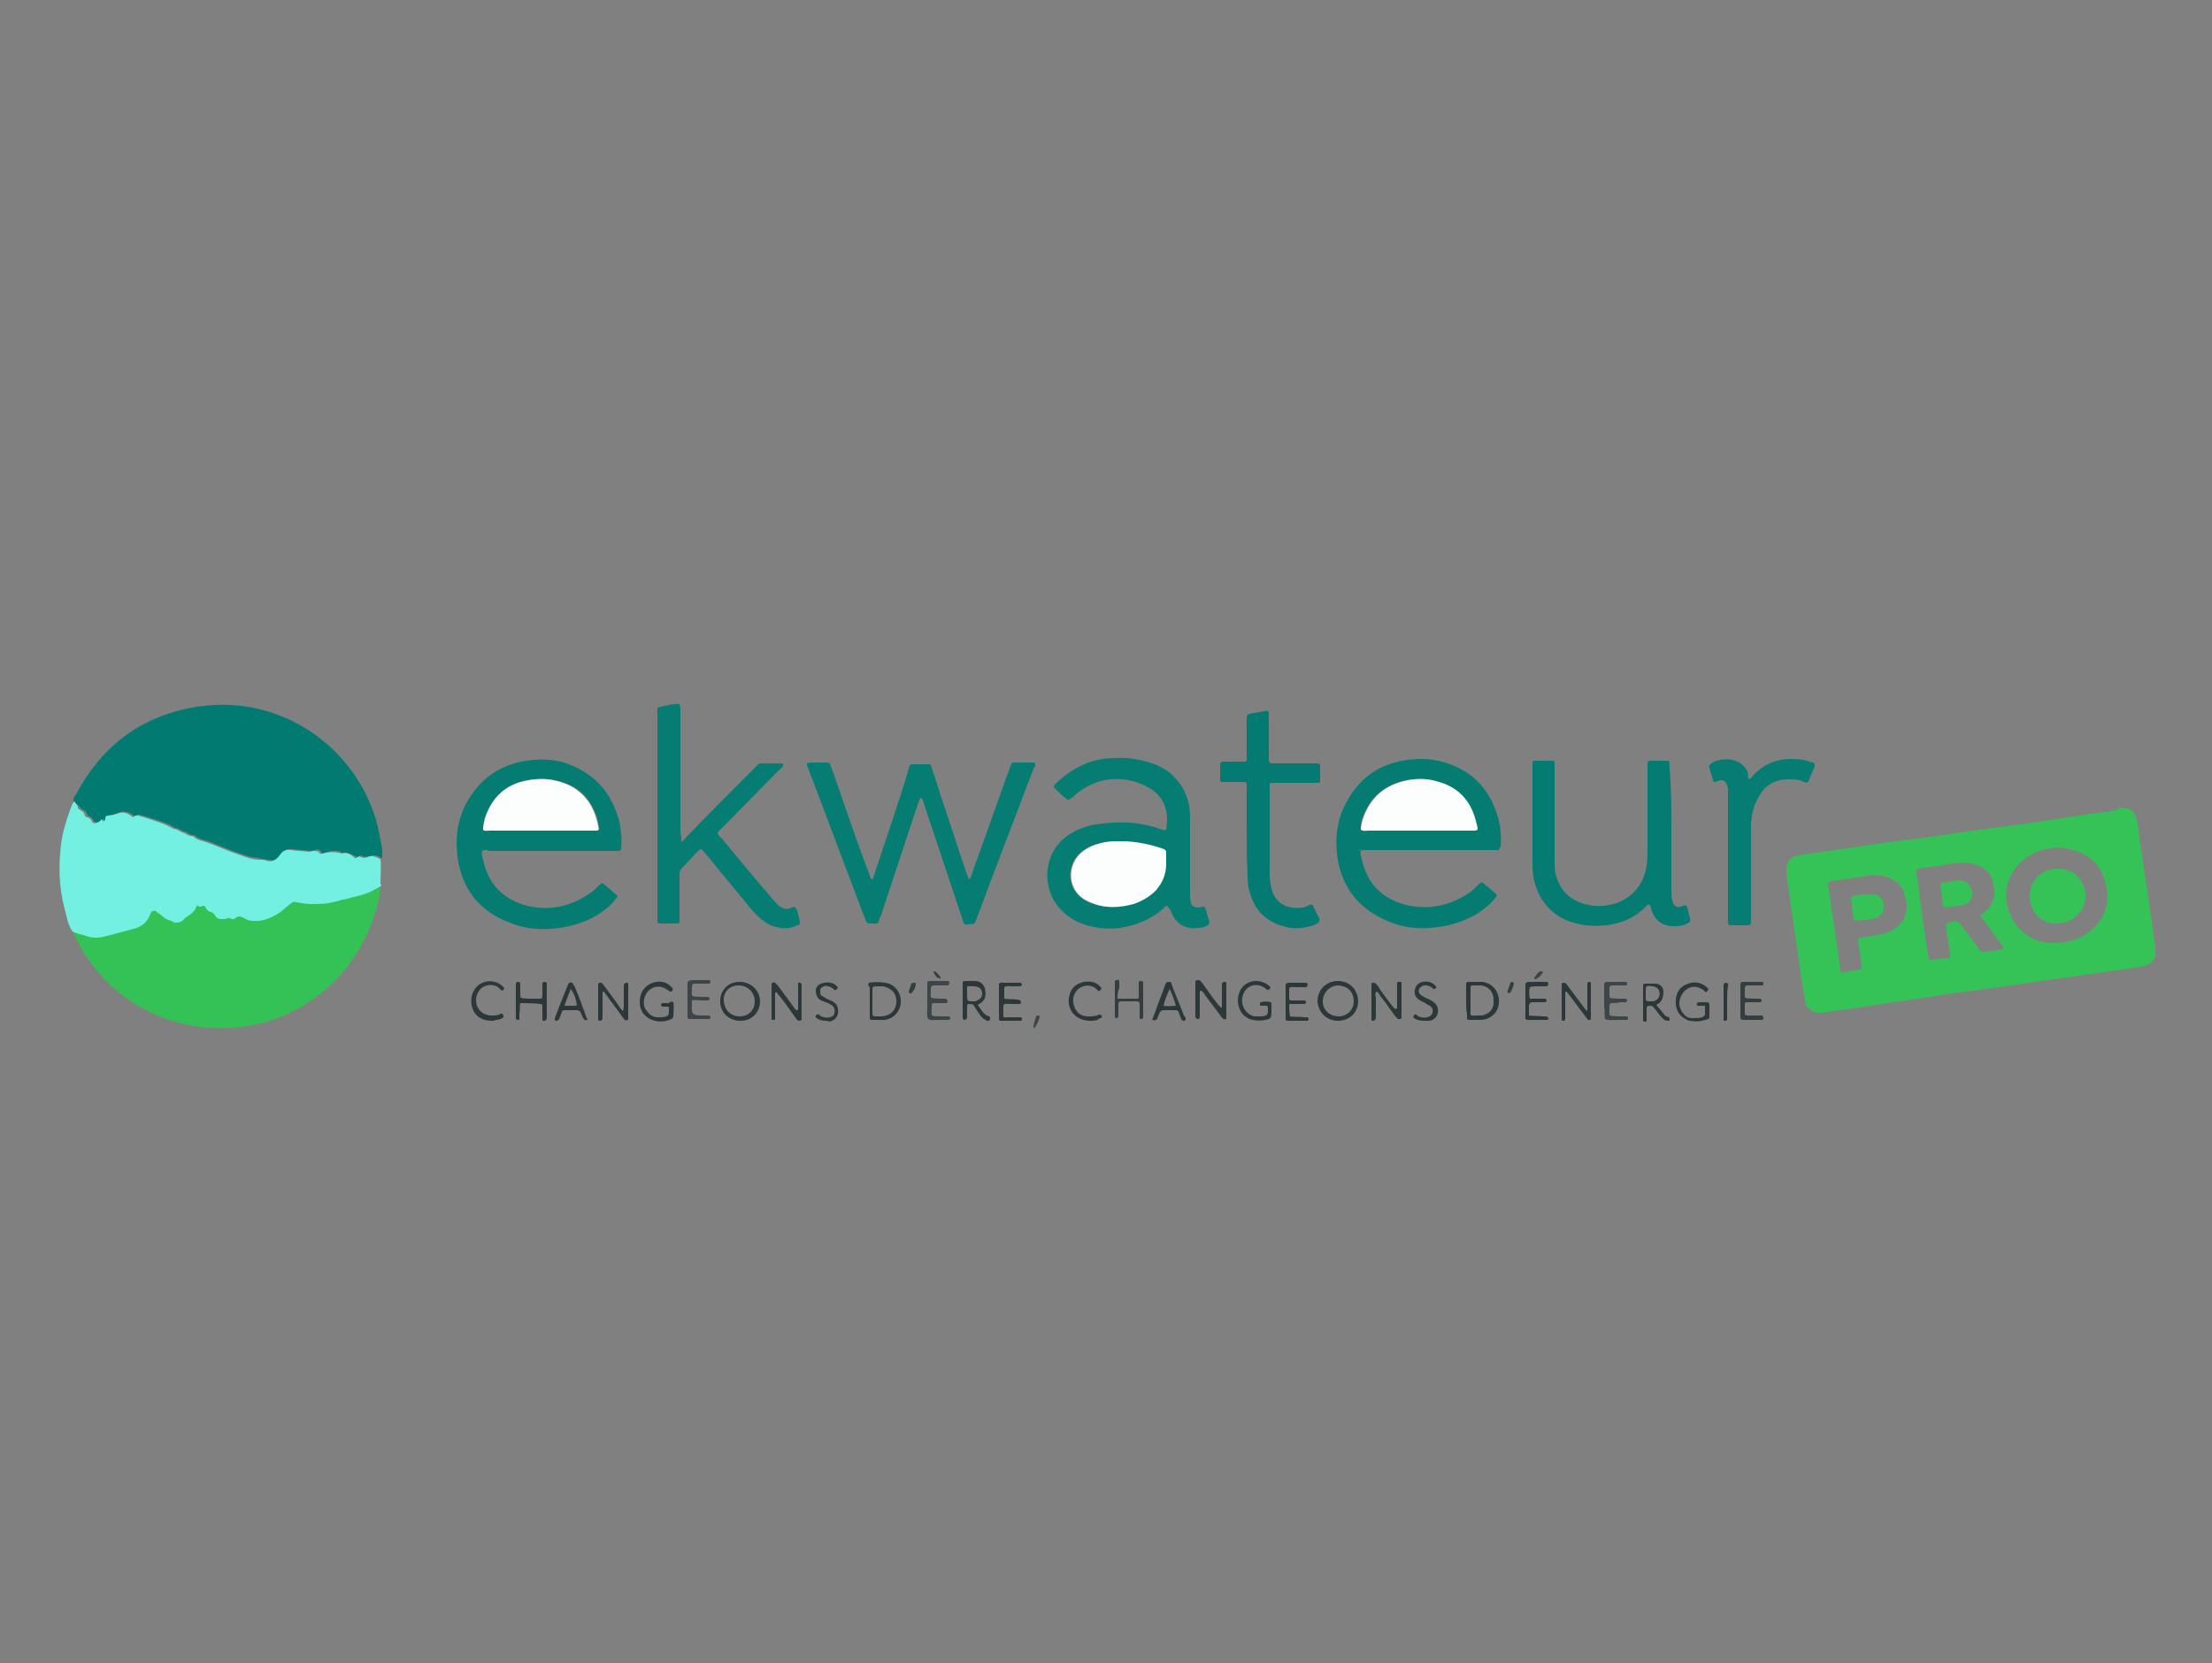 <?xml version="1.0" encoding="utf-8"?>
<svg xmlns="http://www.w3.org/2000/svg" xmlns:xlink="http://www.w3.org/1999/xlink" version="1.1" id="Calque_1" x="0px" y="0px" viewBox="0 0 250 188" style="enable-background:new 0 0 250 188;" xml:space="preserve">
<rect x="0" y="0" width="250" height="188" fill="#808080" stroke="none"/>
<style type="text/css">
	.st0{fill:#35C357;}
	.st1{fill:#017B71;}
	.st2{fill:#34C256;}
	.st3{fill:#74F0E2;}
	.st4{fill:#057D73;}
	.st5{fill:#047C72;}
	.st6{fill:#067D73;}
	.st7{fill:#037B72;}
	.st8{fill:#2C3739;}
	.st9{fill:#343E40;}
	.st10{fill:#3C4547;}
	.st11{fill:#FCFEFE;}
	.st12{fill:#FCFDFD;}
</style>
<g>
	<path class="st0" d="M239.7,91.3c1,0,1.6,0.4,1.8,1.4c0.2,0.9,0.3,1.8,0.4,2.7c0.3,2,0.6,4.1,0.9,6.1c0.3,1.9,0.5,3.7,0.8,5.6   c0,0.2,0,0.3,0,0.5c0.1,0.8-0.6,1.5-1.3,1.6c-0.6,0.1-1.1,0.2-1.7,0.3c-3.1,0.4-6.1,0.9-9.2,1.3c-2.3,0.3-4.6,0.7-7,1   c-2.3,0.3-4.6,0.6-7,1c-2,0.3-4,0.6-6,0.9c-1.8,0.3-3.6,0.5-5.5,0.8c-0.9,0.1-1.8-0.5-1.9-1.3c-0.1-0.9-0.3-1.8-0.4-2.6   c-0.3-2.1-0.6-4.1-0.9-6.2c-0.3-1.8-0.5-3.7-0.8-5.5c0-0.2,0-0.4,0-0.5c0-0.9,0.4-1.5,1.3-1.7c0.4-0.1,0.9-0.1,1.4-0.2   c2.1-0.3,4.1-0.6,6.2-0.9c2-0.3,4-0.6,6-0.8c2.3-0.3,4.6-0.7,7-1c2-0.3,3.9-0.5,5.9-0.8s4-0.6,6-0.9c1.2-0.2,2.3-0.3,3.5-0.5   C239.4,91.3,239.6,91.3,239.7,91.3z M232,106.6c1.6,0,2.8-0.3,3.9-1.1c1.7-1.2,2.5-2.9,2.2-5s-1.4-3.6-3.5-4.3   c-1.9-0.7-3.8-0.4-5.5,0.7c-2.5,1.7-3,4.8-1.6,7.1C228.6,105.8,230.3,106.6,232,106.6z M223.8,103.5c0.2-0.2,0.4-0.3,0.5-0.4   c1-0.8,1.3-1.9,1-3.1c-0.2-1.2-0.9-1.9-2.1-2.3c-0.8-0.2-1.6-0.2-2.4-0.1c-0.6,0.1-1.3,0.2-1.9,0.3c-0.7,0.1-1.4,0.2-2,0.3   c-0.2,0-0.3,0.1-0.3,0.4s0.1,0.6,0.1,0.8c0.1,0.5,0.2,1,0.2,1.5c0.3,2.3,0.6,4.6,1,7c0,0.1,0.1,0.2,0.1,0.4c0,0.2,0.2,0.3,0.3,0.2   c0.6-0.1,1.2-0.1,1.8-0.2c0.3,0,0.3-0.1,0.3-0.4c-0.1-0.9-0.3-1.7-0.4-2.6c-0.1-1.1-0.2-0.9,0.8-1.1c0.3-0.1,0.6,0,0.8,0.3   c0.1,0.1,0.1,0.2,0.2,0.3c0.6,0.8,1.2,1.6,1.8,2.4c0.2,0.4,0.5,0.5,0.9,0.4c0.2-0.1,0.5-0.1,0.7-0.1c0.4-0.1,0.7-0.1,1.1-0.2   c0.1,0,0.2-0.1,0.1-0.2c0-0.1-0.1-0.2-0.2-0.3c-0.4-0.6-0.9-1.2-1.3-1.8C224.5,104.5,224.2,104,223.8,103.5z M215.5,102.4   c0-0.4-0.1-0.8-0.2-1.2c-0.3-1.1-1.1-1.8-2.2-2.1c-0.7-0.2-1.4-0.2-2-0.1s-1.3,0.2-1.9,0.3c-0.7,0.1-1.5,0.2-2.2,0.3   c-0.4,0.1-0.4,0.1-0.4,0.5c0.1,0.4,0.1,0.8,0.2,1.2c0.3,2,0.6,4.1,0.9,6.1c0.1,0.8,0.2,1.5,0.3,2.3c0,0.2,0.1,0.3,0.3,0.2   c0.6-0.1,1.3-0.2,1.9-0.3c0.2,0,0.3-0.1,0.2-0.3c0-0.3-0.1-0.6-0.1-0.8c-0.1-0.7-0.2-1.4-0.3-2.1c0-0.2,0-0.3,0.3-0.4   c0.4-0.1,0.9-0.1,1.3-0.2c0.8-0.1,1.7-0.3,2.4-0.7C215,104.5,215.5,103.6,215.5,102.4z"></path>
	<path class="st1" d="M8.3,90.5c0-0.3,0.1-0.5,0.3-0.7c2.8-5.3,7.1-8.7,13.1-9.8c9.4-1.8,18.2,4,20.8,12.7c0.3,1.1,0.5,2.2,0.7,3.3   c0,0.3,0,0.7,0,1h-0.1c-0.4-0.3-0.9-0.4-1.4-0.2c-0.2,0.1-0.5,0.1-0.7,0c-0.1-0.1-0.3-0.1-0.4,0c-0.1,0.2-0.2,0.1-0.4,0   c-0.4-0.2-0.9-0.5-1.4-0.4c-0.1,0-0.2,0-0.3-0.1c-0.5-0.2-1.3-0.1-1.8,0.1c-0.2,0.1-0.3,0.1-0.4-0.1c-0.2-0.3-0.4-0.3-0.7-0.2   c-0.2,0-0.4,0.1-0.5,0.1c-0.6-0.1-1.3-0.1-2-0.2c-0.6-0.1-1,0.1-1.3,0.6s-0.8,0.8-1.5,0.6c-0.2-0.1-0.4,0-0.6-0.1   c-0.6-0.1-1.1-0.2-1.7-0.3c-0.6-0.2-1.1-0.4-1.7-0.6c-0.5-0.2-1-0.4-1.5-0.6s-1.1-0.5-1.6-0.6c-0.4-0.1-0.8-0.2-1.1-0.5   c-0.1-0.1-0.2-0.1-0.3-0.1c-0.4,0-0.7-0.4-1-0.4c-0.4-0.1-0.6-0.4-1-0.4c-0.6-0.4-1.4-0.7-2.1-0.9c-0.3-0.1-0.6-0.2-0.9-0.3   c-0.3-0.1-0.7-0.2-1-0.3c-0.1,0-0.2,0-0.2,0c-0.1,0-0.2,0-0.2,0.1c-0.1,0.1-0.2,0.1-0.3,0c-0.5-0.4-1.1-0.6-1.7-0.3   c-0.3,0.1-0.6,0.2-0.9,0.2c-0.2,0-0.3,0.1-0.4,0.3c0,0.1,0,0.3-0.1,0.3c-0.1,0.1-0.2,0-0.3-0.1c0-0.1-0.1-0.1-0.1,0   c-0.1,0.2-0.3,0.2-0.4,0.3C11,93,10.7,93,10.6,92.8s-0.3-0.5-0.5-0.5c-0.4-0.1-0.2-0.5-0.5-0.6c-0.1-0.1-0.2-0.2-0.3-0.2   C9.2,91.4,9,91.3,9,91.2C8.7,90.9,8.5,90.8,8.3,90.5z"></path>
	<path class="st2" d="M43,100.2c0,0.8-0.2,1.5-0.4,2.3c-1.9,7.3-7.8,12.2-14.1,13.4c-8.4,1.6-16.5-2.6-20-10   c-0.1-0.3-0.3-0.5-0.3-0.8c0.4,0.2,0.8,0.3,1.2,0.4c0.8,0.3,1.5,0.4,2.3,0.2c1.1-0.3,2.3-0.6,3.4-0.9c0.9-0.3,1.6-0.8,1.9-1.7   c0.1-0.2,0.4-0.4,0.6-0.3l0.1,0.1c0.3,0.2,0.6,0.4,0.8,0.6c0.3,0.4,0.9,0.3,1.2,0.6c0.4,0,0.7,0,1-0.3c0.1-0.1,0.1-0.2,0.3-0.3   c0.5-0.3,1-0.6,1.2-1.2c0-0.1,0.1-0.1,0.2-0.1c0.2,0.2,0.4,0,0.5,0s0.2,0,0.3,0.1c0.2,0.2,0.3,0.5,0.6,0.6c0.2,0.1,0.4,0.2,0.5,0.4   c0.2,0.3,0.5,0.4,0.8,0.4c0.2,0,0.4,0,0.6-0.1s0.4,0.2,0.6,0.1c0.1,0,0.2,0,0.3-0.1c0.3-0.4,0.7-0.3,1,0c0.3,0.2,0.7,0.2,1,0.3   c1.2,0.1,2.1-0.4,3.1-1c0.4-0.2,0.8-0.6,1.1-0.9c0.2-0.2,0.4-0.2,0.7-0.2c0.5,0.1,1.1,0.2,1.7,0.2c0.8,0,1.6,0,2.4-0.2   c0.3-0.1,0.7-0.1,1-0.3c0.6,0,1.2-0.3,1.8-0.4C41.4,101.1,42.2,100.7,43,100.2z"></path>
	<path class="st3" d="M43,100.2c-0.8,0.5-1.7,0.9-2.6,1.1c-0.6,0.1-1.2,0.4-1.8,0.4c-0.3,0.2-0.7,0.2-1,0.3   c-0.8,0.2-1.6,0.2-2.4,0.2c-0.6,0-1.1-0.1-1.7-0.2c-0.3-0.1-0.5,0-0.7,0.2c-0.4,0.3-0.7,0.6-1.1,0.9c-0.9,0.6-1.9,1.1-3.1,1   c-0.4,0-0.7-0.1-1-0.3c-0.4-0.2-0.7-0.3-1,0c-0.1,0.1-0.2,0.1-0.3,0.1c-0.2,0-0.4-0.2-0.6-0.1s-0.4,0.1-0.6,0.1   c-0.4,0-0.6-0.1-0.8-0.4c-0.1-0.2-0.3-0.4-0.5-0.4c-0.3-0.1-0.5-0.3-0.6-0.6c-0.1-0.1-0.2-0.1-0.3-0.1c-0.2,0.1-0.3,0.2-0.5,0   c-0.1-0.1-0.2,0-0.2,0.1c-0.2,0.6-0.7,0.9-1.2,1.2c-0.1,0.1-0.2,0.2-0.3,0.3c-0.3,0.3-0.6,0.3-1,0.3c-0.4-0.3-0.9-0.3-1.2-0.6   c-0.2-0.2-0.5-0.4-0.8-0.6l-0.1-0.1c-0.2-0.1-0.5,0-0.6,0.3c-0.3,0.9-1,1.5-1.9,1.7c-1.1,0.3-2.2,0.6-3.4,0.9   c-0.8,0.2-1.5,0.1-2.3-0.2c-0.4-0.1-0.8-0.2-1.2-0.4c-0.5-0.7-0.6-1.4-0.8-2.2c-0.6-2.1-0.8-4.3-0.6-6.6c0.1-1.9,0.6-3.6,1.3-5.4   c0.1-0.2,0.1-0.3,0.3-0.5c0.1,0.2,0.4,0.4,0.4,0.7c0,0.2,0.2,0.2,0.3,0.3c0.1,0.1,0.2,0.1,0.3,0.2c0.2,0.2,0.1,0.6,0.5,0.6   c0.3,0.1,0.4,0.3,0.5,0.5s0.4,0.2,0.6,0.1c0.1-0.1,0.3-0.1,0.4-0.3c0-0.1,0.1-0.1,0.1,0c0.1,0.1,0.2,0.2,0.3,0.1s0.1-0.2,0.1-0.3   c0-0.2,0.1-0.3,0.4-0.3c0.3,0,0.6-0.1,0.9-0.2c0.6-0.3,1.2-0.1,1.7,0.3c0.1,0.1,0.2,0.1,0.3,0c0-0.1,0.1-0.1,0.2-0.1   c0.1,0,0.2,0,0.2,0c0.3,0.1,0.7,0.2,1,0.3c0.3,0.1,0.6,0.2,0.9,0.3c0.7,0.2,1.4,0.5,2.1,0.9c0.4,0,0.7,0.3,1,0.4   c0.4,0.1,0.6,0.4,1,0.4c0.1,0,0.3,0.1,0.3,0.1c0.3,0.3,0.7,0.4,1.1,0.5c0.6,0.2,1.1,0.4,1.6,0.6s1,0.4,1.5,0.6   c0.6,0.2,1.1,0.4,1.7,0.6s1.1,0.3,1.7,0.3c0.2,0,0.4,0,0.6,0.1c0.7,0.2,1.1-0.1,1.5-0.6c0.3-0.5,0.7-0.7,1.3-0.6   c0.6,0.1,1.3,0.1,2,0.2c0.2,0,0.3-0.1,0.5-0.1c0.3,0,0.5,0,0.7,0.2c0.1,0.2,0.2,0.1,0.4,0.1c0.5-0.2,1.3-0.2,1.8-0.1   c0.1,0,0.2,0.1,0.3,0.1c0.6-0.2,1,0.1,1.4,0.4c0.1,0.1,0.2,0.2,0.4,0c0.1-0.1,0.3-0.1,0.4,0c0.2,0.1,0.5,0.1,0.7,0   c0.5-0.2,0.9-0.1,1.4,0.2H43c0.1,1,0,1.9,0,2.9C43.2,100,43.1,100.1,43,100.2z"></path>
	<path class="st4" d="M109.5,99.4c0.3-0.2,0.3-0.5,0.4-0.8c1.3-3.6,2.6-7.2,3.9-10.9c0.2-0.4,0.3-0.9,0.5-1.3c0-0.1,0.1-0.2,0.3-0.2   c0.7,0,1.5,0,2.2,0c0.1,0,0.2,0.1,0.2,0.3c0,0.1-0.1,0.3-0.2,0.4c-2.1,5.6-4.3,11.2-6.4,16.9c-0.3,0.8-0.2,0.6-1,0.7   c-0.1,0-0.2,0-0.3,0c-0.1,0-0.2-0.1-0.2-0.2c-0.1-0.2-0.1-0.4-0.2-0.6c-1.4-4.2-2.8-8.4-4.2-12.6c-0.1-0.3-0.1-0.6-0.4-0.9   c-0.2,0.1-0.2,0.3-0.3,0.5c-1.4,4.2-2.8,8.5-4.2,12.7c0,0.1,0,0.1-0.1,0.2c-0.4,1-0.1,0.8-1.2,0.8c-0.2,0-0.3-0.1-0.4-0.2   c-0.1-0.2-0.1-0.3-0.2-0.5c-2.1-5.6-4.2-11.1-6.3-16.7c-0.3-0.7-0.4-0.8,0.5-0.8c0.5,0,1,0,1.5,0c0.3,0,0.4,0.1,0.5,0.4   c0.5,1.4,1,2.8,1.5,4.3c0.9,2.6,1.8,5.2,2.8,7.8c0.1,0.2,0.1,0.5,0.3,0.7c0.2,0,0.2-0.1,0.2-0.2s0.1-0.2,0.1-0.3   c1.3-3.9,2.6-7.7,3.8-11.6v-0.1c0.3-0.9,0.1-0.8,1.2-0.8c0.3,0,0.7,0,1,0c0.4,0,0.4,0,0.5,0.4c0.5,1.4,0.9,2.9,1.4,4.3   c0.9,2.6,1.7,5.2,2.6,7.8C109.4,99,109.4,99.2,109.5,99.4z"></path>
	<path class="st4" d="M131.9,102.4c-0.2,0-0.3,0.2-0.4,0.3c-1.4,1.2-3,1.9-4.9,2.2c-1.6,0.2-3.2,0-4.6-0.6c-0.5-0.2-1-0.5-1.5-0.9   c-1.2-1-1.9-2.2-2.1-3.8c-0.1-0.8,0-1.6,0.2-2.3c0.4-1.3,1.2-2.3,2.3-3c1.1-0.7,2.4-1.1,3.7-1.2c2.3-0.3,4.6-0.1,6.8,0.7   c0.1,0,0.2,0.1,0.4,0c0.5-2.9-0.9-4.4-2.7-5.1c-0.2-0.1-0.5-0.2-0.7-0.3c-2.4-0.7-4.7-0.3-6.7,1.3c-0.2,0.2-0.4,0.4-0.6,0.5   c-0.4,0.3-0.4,0.3-0.7,0c-0.4-0.3-0.8-0.7-1.1-1c-0.2-0.2-0.3-0.3,0-0.6c0.8-0.8,1.8-1.5,2.8-2c1.2-0.6,2.5-0.9,3.8-0.9   c1.4-0.1,2.7,0.1,4,0.5c0.8,0.2,1.5,0.6,2.1,1c1.3,1,2.1,2.3,2.4,3.9c0.1,0.6,0.1,1.2,0.1,1.8c0,2.6,0,5.2,0,7.7c0,0.3,0,0.6,0,0.8   c0,0.2,0.1,0.5,0.1,0.7c0.1,0.4,0.5,0.5,0.9,0.5c0.1,0,0.2-0.1,0.4-0.1c0.1,0,0.2,0,0.3,0.1c0.2,0.5,0.3,1.1,0.5,1.6   c0,0.2-0.1,0.3-0.2,0.4c-0.3,0.2-0.7,0.3-1.1,0.3c-1.3,0.2-2.6-0.4-3.1-2C132.1,102.7,132,102.5,131.9,102.4z M126.7,95.1   c-0.8,0-1.6,0-2.3,0.2c-0.8,0.2-1.6,0.5-2.3,1.1c-1.5,1.3-1.6,3.8,0.1,5.1c0.4,0.3,0.9,0.6,1.4,0.7c1.5,0.5,2.9,0.4,4.4,0   c1-0.3,1.8-0.8,2.5-1.5c0.8-0.8,1.2-1.8,1.2-3c0-0.4,0-0.7,0-1.1c0-0.5,0.1-0.5-0.5-0.7C129.8,95.4,128.3,95.1,126.7,95.1z"></path>
	<path class="st5" d="M54.5,96.2c-0.1,0.3,0,0.7,0.1,1c0.6,2.8,2.3,4.5,5,5.2c2.5,0.6,4.8,0.1,6.9-1.3c0.5-0.3,0.9-0.7,1.3-1.1   c0.2-0.2,0.3-0.2,0.5,0c0.5,0.4,0.9,0.8,1.3,1.1c0.2,0.1,0.2,0.3,0,0.5c-0.4,0.6-1,1.1-1.6,1.5c-1.1,0.8-2.4,1.3-3.7,1.6   c-2.3,0.5-4.5,0.5-6.7-0.4c-3.2-1.2-5.2-3.5-5.8-6.9c-0.4-2.2-0.2-4.4,0.8-6.4c1.6-3.1,4.2-4.8,7.7-5.1c1.4-0.1,2.7,0,4,0.5   c3.1,1.2,4.9,3.4,5.7,6.5c0.2,1,0.3,2,0.2,3c0,0.2-0.1,0.3-0.3,0.3c-0.2,0-0.5,0-0.7,0c-4.6,0-9.3,0-13.9,0   C55.1,96.1,54.8,96,54.5,96.2z M54.6,93.8c0.3,0.1,0.6,0.1,0.9,0.1c3.8,0,7.5,0,11.3,0c1.1,0,1,0.1,0.8-1c-0.6-2.4-2-4-4.5-4.6   C62,88,60.9,88,59.8,88.2c-2.5,0.5-4.2,1.9-4.9,4.3C54.7,93,54.5,93.4,54.6,93.8z"></path>
	<path class="st5" d="M169.4,96.1c-0.8,0-1.5,0-2.2,0c-0.8,0-1.5,0-2.3,0c-0.7,0-1.5,0-2.2,0s-1.5,0-2.2,0s-1.5,0-2.2,0   c-0.8,0-1.5,0-2.3,0c-0.7,0-1.5,0-2.2,0c-0.1,0.4,0,0.7,0.1,1c0.6,2.8,2.3,4.5,5,5.2c2.6,0.6,5,0.1,7.2-1.4c0.4-0.3,0.7-0.6,1.1-1   c0.2-0.2,0.3-0.2,0.5,0c0.5,0.4,0.9,0.7,1.3,1.1c0.2,0.1,0.2,0.3,0,0.5c-0.3,0.4-0.7,0.8-1.1,1.1c-1.2,1-2.6,1.6-4.2,2   c-2.3,0.5-4.5,0.5-6.7-0.4c-3.2-1.3-5.2-3.6-5.8-7c-0.4-2.4-0.1-4.8,1.2-6.9c1.4-2.4,3.4-3.8,6.1-4.3c1.6-0.3,3.2-0.3,4.8,0.2   c3.3,1,5.3,3.3,6.1,6.6c0.2,0.9,0.3,1.9,0.2,2.9C169.5,95.8,169.5,95.9,169.4,96.1z M153.8,93.8c0.3,0.1,0.6,0.1,0.9,0.1   c3.7,0,7.5,0,11.2,0c1.2,0,1.1,0.1,0.8-1.1c-0.6-2.4-2.1-3.9-4.5-4.5c-1-0.3-2.1-0.3-3.2-0.1c-2.6,0.5-4.3,2-5.1,4.5   C153.8,93.1,153.8,93.5,153.8,93.8z"></path>
	<path class="st6" d="M77,95.2c0.3-0.2,0.5-0.5,0.7-0.7c2.5-2.6,5-5.1,7.6-7.7c0.1-0.1,0.3-0.3,0.4-0.4s0.2-0.1,0.3-0.1   c0.8,0,1.6,0,2.4,0c0,0,0.1,0,0.1,0.1s0,0.1,0,0.2c-0.1,0.2-0.3,0.3-0.4,0.4c-2.2,2.2-4.3,4.4-6.5,6.6c-0.2,0.2-0.4,0.3-0.5,0.6   c0.1,0.2,0.2,0.4,0.4,0.5c1.9,2.3,3.8,4.6,5.7,6.8c0.2,0.3,0.5,0.5,0.7,0.8c0.5,0.4,1,0.6,1.6,0.3c0.1-0.1,0.3-0.1,0.4,0   c0.3,0.5,0.4,1.1,0.5,1.7c0,0.2-0.1,0.3-0.3,0.3c-0.6,0.3-1.2,0.4-1.8,0.3c-0.8-0.1-1.4-0.3-2-0.8c-0.5-0.3-0.9-0.8-1.3-1.2   c-1.7-2.1-3.4-4.1-5.1-6.2c-0.2-0.2-0.4-0.5-0.6-0.7c-0.2,0-0.3,0.1-0.4,0.2c-0.6,0.6-1.2,1.3-1.8,1.9c-0.2,0.2-0.3,0.5-0.3,0.8   c0,1.5,0,3.1,0,4.6c0,0.2,0,0.4,0,0.5c0,0.4,0,0.4-0.4,0.4c-0.6,0-1.2,0-1.8,0c-0.2,0-0.3-0.1-0.3-0.3c0-0.2,0-0.4,0-0.6   c0-7.6,0-15.1,0-22.7c0-0.9-0.2-0.8,0.8-1c0.4-0.1,0.9-0.2,1.3-0.2c0.4-0.1,0.4,0,0.5,0.4c0,0.2,0,0.4,0,0.6c0,4.5,0,9.1,0,13.6   C77,94.5,77,94.8,77,95.2z"></path>
	<path class="st5" d="M188.9,93.9c0,2.2,0,4.5,0,6.7c0,0.4,0,0.8,0.1,1.2c0.2,0.7,0.5,0.9,1.2,0.6c0.3-0.1,0.4-0.1,0.5,0.2   c0.1,0.4,0.2,0.8,0.3,1.2c0.1,0.3,0,0.5-0.3,0.6c-0.4,0.2-0.8,0.3-1.2,0.3c-1.4,0.1-2.5-0.5-2.9-2c0-0.1,0-0.2-0.1-0.3   c0-0.1-0.2-0.2-0.3-0.1s-0.2,0.2-0.3,0.3c-1.2,1.2-2.7,1.8-4.4,2c-1.1,0.1-2.2,0.1-3.3-0.2c-2.6-0.6-4.4-2.5-4.9-5.3   c-0.1-0.6-0.1-1.2-0.1-1.8c0-3.5,0-7.1,0-10.6c0-0.2,0-0.3,0-0.5c0-0.1,0.1-0.2,0.2-0.2c0.7,0,1.4,0,2.1,0c0.1,0,0.2,0.1,0.2,0.2   c0,0.2,0,0.5,0,0.7c0,3.4,0,6.8,0,10.2c0,0.5,0,1.1,0.1,1.6c0.4,1.8,1.5,3,3.3,3.5c1.1,0.3,2.1,0.3,3.2,0c1.7-0.4,3.5-1.9,3.8-4.4   c0.1-0.5,0.1-1,0.1-1.5c0-3.1,0-6.2,0-9.3c0-0.2,0-0.5,0-0.7c0-0.1,0.1-0.3,0.2-0.3c0.7,0,1.4,0,2.1,0c0.1,0,0.2,0.1,0.2,0.2   c0,0.2,0,0.4,0,0.6C188.9,89.3,188.9,91.6,188.9,93.9z"></path>
	<path class="st7" d="M140.9,94.1c0-1.6,0-3.2,0-4.8c0-0.1,0-0.3,0-0.4c0-0.5,0-0.5-0.6-0.5c-0.2,0-0.4,0-0.5,0c-0.5,0-1,0-1.5,0   c-0.4,0-0.4,0-0.4-0.4c0-0.5,0-1,0-1.5c0-0.3,0.1-0.4,0.4-0.4c0.6,0,1.3,0,1.9,0c0.2,0,0.4,0,0.5,0s0.2-0.1,0.2-0.2   c0-0.2,0-0.4,0-0.5c0-1.3,0-2.5,0-3.8c0-0.2,0-0.4,0-0.5c0-0.2,0.1-0.3,0.3-0.4c0.4-0.1,0.8-0.1,1.1-0.2c0.2,0,0.4-0.1,0.6-0.1   c0.5-0.1,0.5,0,0.5,0.5c0,1.5,0,3.1,0,4.6c0,0.8,0,0.8,0.8,0.8c1.4,0,2.7,0,4.1,0c0.2,0,0.4,0,0.6,0c0.1,0,0.3,0.1,0.3,0.2   c0,0.6,0,1.2,0,1.8c0,0.1-0.1,0.2-0.2,0.2c-0.2,0-0.4,0-0.6,0c-1.4,0-2.7,0-4.1,0c-0.2,0-0.4,0-0.6,0c-0.2,0-0.2,0.1-0.2,0.2   s0,0.2,0,0.3c0,3.3,0,6.6,0,9.9c0,0.5,0.1,1.1,0.2,1.6c0.5,1.8,2,2.3,3.5,2.1c0.3,0,0.5-0.2,0.8-0.3c0.2-0.1,0.3,0,0.4,0.1   c0.2,0.5,0.5,1,0.7,1.4c0.1,0.2,0,0.3-0.1,0.5c-0.4,0.3-0.8,0.4-1.3,0.5c-0.9,0.2-1.8,0.2-2.7-0.1c-2.1-0.6-3.3-2-3.8-4   c-0.2-0.6-0.2-1.3-0.2-2C140.9,97.2,140.9,95.7,140.9,94.1z"></path>
	<path class="st6" d="M197.7,88.1c0.2-0.1,0.3-0.3,0.4-0.4c1.1-1.2,2.4-1.8,4-1.9c0.8,0,1.6,0,2.4,0.3c0.1,0,0.2,0.1,0.4,0.1   c0.2,0.1,0.2,0.2,0.2,0.4c-0.2,0.6-0.5,1.1-0.7,1.7c-0.1,0.2-0.2,0.2-0.5,0.1c-0.6-0.3-1.2-0.3-1.8-0.3c-1.5,0-2.7,0.7-3.4,2.1   c-0.5,0.9-0.7,1.8-0.8,2.8c0,0.3,0,0.7,0,1c0,3.3,0,6.6,0,9.9c0,0.7,0,0.7-0.7,0.7c-0.5,0-1.1,0-1.6,0c-0.2,0-0.3-0.1-0.3-0.3   c0-0.2,0-0.4,0-0.6c0-4.4,0-8.9,0-13.3c0-0.3,0-0.7,0-1c0-0.2,0-0.4-0.1-0.6c-0.2-0.6-0.5-0.7-1.1-0.5c-0.1,0-0.1,0.1-0.2,0.1   c-0.2,0.1-0.2,0-0.3-0.2c-0.1-0.5-0.3-0.9-0.4-1.4c-0.1-0.2,0-0.3,0.2-0.5c0.1-0.1,0.2-0.1,0.3-0.2c0.9-0.3,1.8-0.4,2.7,0   c0.6,0.3,1,0.8,1.2,1.4C197.5,87.7,197.5,87.9,197.7,88.1z"></path>
	<path class="st8" d="M87.2,113.2c0-0.6,0-1.3,0-1.9c0-0.2,0.2-0.3,0.4-0.2c0.1,0.1,0.2,0.2,0.3,0.3c0.6,0.8,1.1,1.5,1.7,2.3   c0.1,0.2,0.2,0.3,0.4,0.5h0.1l0.1-0.1c0-0.2,0-0.4,0-0.5c0-0.7,0-1.4,0-2.1c0-0.1,0-0.2,0-0.3c0-0.1,0.1-0.2,0.2-0.1   c0.1,0,0.1,0.1,0.2,0.1c0,0.1,0,0.1,0,0.2c0,1.2,0,2.4,0,3.6c0,0.1,0,0.1,0,0.2s-0.1,0.2-0.2,0.2s-0.2,0-0.3-0.1   c-0.1-0.1-0.2-0.3-0.3-0.4c-0.6-0.8-1.1-1.6-1.7-2.3c-0.1-0.1-0.2-0.2-0.3-0.4c0-0.1-0.1,0-0.1,0c-0.1,0-0.1,0.1-0.1,0.1   c0,0.2,0,0.4,0,0.5c0,0.7,0,1.4,0,2.1c0,0.1,0,0.2,0,0.3c0,0.1-0.1,0.1-0.2,0.1s-0.2,0-0.2-0.1s0-0.2,0-0.3   C87.2,114.3,87.2,113.8,87.2,113.2L87.2,113.2z"></path>
	<path class="st8" d="M157.9,113.8c0-0.8,0-1.6,0-2.4c0-0.1,0-0.2,0-0.3c0-0.1,0.2-0.1,0.3-0.1s0.2,0,0.2,0.1s0,0.2,0,0.3   c0,1.1,0,2.3,0,3.4c0,0.1,0,0.2,0,0.2c0,0.1-0.1,0.2-0.1,0.2c-0.1,0-0.2,0-0.3,0c-0.1-0.1-0.2-0.2-0.3-0.3   c-0.6-0.8-1.1-1.6-1.7-2.3c-0.1-0.2-0.2-0.4-0.4-0.5c-0.3,0.2-0.1,0.5-0.1,0.7c0,0.7,0,1.4,0,2.1c0,0.1,0,0.3-0.1,0.4   c0,0-0.1,0.1-0.2,0.1c-0.1,0-0.2,0-0.2-0.1s0-0.2,0-0.3c0-1.2,0-2.4,0-3.6c0-0.1,0-0.3,0.1-0.3c0.2,0,0.3,0,0.4,0.1   c0.2,0.2,0.4,0.5,0.5,0.7c0.5,0.7,1,1.4,1.5,2C157.9,114.3,157.9,113.9,157.9,113.8z"></path>
	<path class="st8" d="M70.4,114.3c0.1-0.3,0.1-0.5,0.1-0.7c0-0.7,0-1.4,0-2.1c0-0.1,0-0.2,0.1-0.3c0,0,0.1-0.1,0.2-0.1   s0.2,0,0.2,0.1s0,0.1,0,0.2c0,1.2,0,2.4,0,3.6c0,0.1,0,0.2,0,0.2c0,0.1-0.2,0.2-0.4,0.1c-0.1-0.1-0.2-0.3-0.3-0.4   c-0.6-0.9-1.3-1.7-1.9-2.6c-0.1-0.1-0.1-0.2-0.2-0.2c0,0-0.1,0-0.1,0.1s0,0.3,0,0.4c0,0.8,0,1.6,0,2.4c0,0.3-0.1,0.4-0.3,0.4   c-0.2,0-0.2-0.2-0.2-0.3c0-1.2,0-2.4,0-3.7c0-0.1,0-0.3,0.2-0.3c0.1,0,0.3,0,0.3,0.1c0.1,0.1,0.2,0.3,0.3,0.4   c0.6,0.8,1.2,1.6,1.8,2.5C70.2,114.1,70.3,114.2,70.4,114.3z"></path>
	<path class="st8" d="M138.1,113.7c0-0.8,0-1.6,0-2.4c0-0.2,0.1-0.3,0.3-0.3c0.1,0,0.2,0,0.2,0.1s0,0.2,0,0.3c0,1.1,0,2.3,0,3.4   c0,0.1,0,0.2,0,0.3c0,0.1-0.2,0.2-0.3,0.1c-0.2-0.1-0.2-0.2-0.3-0.3c-0.6-0.8-1.2-1.6-1.8-2.4c-0.1-0.2-0.2-0.3-0.4-0.5h-0.1   l-0.1,0.1c0,0.3,0,0.5,0,0.8c0,0.7,0,1.4,0,2.1c0,0.1-0.1,0.2-0.2,0.2c-0.1,0-0.3-0.1-0.3-0.2s0-0.1,0-0.2c0-1.2,0-2.4,0-3.7   c0-0.1,0-0.3,0.2-0.3c0.1,0,0.3,0,0.4,0.1c0.1,0.1,0.2,0.3,0.3,0.4c0.6,0.8,1.1,1.6,1.7,2.3C138.1,114.1,138.1,113.9,138.1,113.7z"></path>
	<path class="st8" d="M151.2,115.4c-1.2,0-2.2-0.9-2.3-2.2c0-1.3,1-2.3,2.3-2.3c1.2,0,2.2,0.8,2.3,2.2   C153.5,114.6,152.4,115.4,151.2,115.4z M153,113.2c0-1-0.6-1.7-1.7-1.8c-1,0-1.8,0.8-1.8,1.8s0.8,1.7,1.8,1.7   C152.2,114.9,153,114.2,153,113.2z"></path>
	<path class="st8" d="M192.7,113.7c-0.3,0-0.5,0-0.8,0c-0.1,0-0.2-0.1-0.1-0.2c0-0.1,0-0.2,0.2-0.2s0.4,0,0.6,0c0.6,0,0.6,0,0.6,0.6   c0,0.3,0,0.5,0,0.8c0,0.5,0,0.5-0.5,0.6c-0.6,0.2-1.1,0.2-1.7,0.1c-0.2,0-0.3-0.1-0.5-0.2c-0.8-0.4-1.2-1.2-1.1-2.2   c0.1-0.9,0.5-1.5,1.4-1.8c0.8-0.3,1.6-0.1,2.2,0.5c0.1,0.1,0.1,0.2,0,0.3c-0.1,0.1-0.2,0.2-0.3,0.1l-0.1-0.1   c-0.1-0.1-0.2-0.2-0.3-0.2c-0.8-0.5-1.7-0.2-2.2,0.6c-0.4,0.7-0.4,1.3,0,2c0.3,0.4,0.6,0.7,1.1,0.7c0.4,0,0.8,0,1.2-0.1   c0.1-0.1,0.3-0.2,0.3-0.3C192.7,114.2,192.7,114,192.7,113.7z"></path>
	<path class="st8" d="M76.1,113.3c0.1,0.5,0,1.1,0,1.6c0,0.1-0.1,0.2-0.2,0.3c-0.7,0.3-1.4,0.4-2.2,0.1c-0.8-0.3-1.4-1-1.4-2   c0-1.1,0.6-2.1,1.9-2.3c0.7-0.1,1.3,0.1,1.8,0.7c0.1,0.1,0,0.2,0,0.3c-0.1,0.1-0.2,0.1-0.3,0.1c-0.1-0.1-0.2-0.2-0.3-0.2   c-1-0.8-2.4-0.2-2.6,1.1c-0.1,0.5,0,1,0.4,1.4c0.3,0.4,0.7,0.6,1.1,0.6c0.2,0,0.4,0,0.5,0c0.9-0.1,0.8-0.3,0.8-1.1   c0-0.1-0.1-0.1-0.2-0.1c-0.2,0-0.4,0-0.5,0s-0.2-0.1-0.2-0.2s0.1-0.2,0.2-0.2c0.2,0,0.5,0,0.7,0C75.8,113.2,75.9,113.2,76.1,113.3z   "></path>
	<path class="st8" d="M83.7,115.4c-1.3,0-2.3-0.9-2.3-2.2c0-1.2,0.8-2.2,2.2-2.2c1.3,0,2.3,1,2.3,2.2   C85.9,114.3,85.1,115.4,83.7,115.4z M83.6,114.9c1,0,1.7-0.7,1.7-1.7s-0.8-1.8-1.8-1.8c-1.2,0-1.8,0.9-1.7,1.8   C81.9,114.2,82.6,114.9,83.6,114.9z"></path>
	<path class="st8" d="M165.7,113.1c0-0.6,0-1.3,0-1.9c0-0.1,0.1-0.2,0.2-0.2c0.6,0,1.1,0,1.7,0c1.1,0.2,1.7,1,1.8,1.9   c0.1,1.1-0.4,1.9-1.4,2.3c-0.4,0.1-0.8,0.1-1.2,0.1c-0.3,0-0.5,0-0.8,0c-0.1,0-0.2-0.1-0.2-0.2c0-0.2,0-0.3,0-0.5   C165.7,114.2,165.7,113.7,165.7,113.1L165.7,113.1z M166.2,113.1L166.2,113.1c0,0.3,0,0.6,0,0.8c0,1.1-0.2,0.9,1,0.9   c0.1,0,0.2,0,0.3,0c0.9-0.2,1.4-0.8,1.3-1.8c0-0.9-0.6-1.5-1.4-1.6c-0.3,0-0.6,0-0.8,0c-0.3,0-0.4,0-0.4,0.3   C166.2,112.3,166.2,112.7,166.2,113.1z"></path>
	<path class="st8" d="M179.4,114.2c0-0.6,0-1.3,0-1.9c0-0.4,0-0.8,0-1.1c0-0.1,0.1-0.2,0.2-0.2c0.1,0,0.2,0,0.2,0.2v0.1   c0,1.3,0,2.5,0,3.8c0,0.1,0,0.2-0.1,0.2s-0.3,0-0.3-0.1c-0.1-0.1-0.2-0.3-0.3-0.4c-0.6-0.8-1.2-1.6-1.8-2.4   c-0.1-0.1-0.2-0.2-0.2-0.3c0,0-0.2,0-0.2,0.1c0,0.2,0,0.5,0,0.7c0,0.8,0,1.5,0,2.3c0,0.1-0.1,0.2-0.2,0.2c-0.1,0-0.2,0-0.2-0.2   c0-0.1,0-0.2,0-0.2c0-0.3,0-0.5,0-0.8c0-0.9,0-1.9,0-2.8c0-0.1,0-0.3,0.1-0.3c0.2,0,0.3,0,0.4,0.1c0.1,0.1,0.2,0.3,0.3,0.4   c0.6,0.8,1.2,1.6,1.8,2.4c0.1,0.1,0.2,0.2,0.2,0.3C179.3,114.3,179.4,114.2,179.4,114.2z"></path>
	<path class="st8" d="M143.7,114.2c0,0.1,0,0.2,0,0.2c0,0.7-0.1,0.8-0.7,0.9c-0.5,0.1-1,0.1-1.4,0c-0.6-0.1-1.1-0.5-1.4-1   c-0.4-0.8-0.4-1.6,0-2.4c0.7-1.2,2.3-1.3,3.3-0.4c0.1,0.1,0.1,0.2,0,0.3c-0.1,0.1-0.2,0.1-0.3,0.1c-0.1-0.1-0.2-0.2-0.4-0.3   c-0.8-0.5-1.8-0.2-2.2,0.6c-0.3,0.6-0.3,1.2,0,1.8c0.3,0.5,0.7,0.8,1.2,0.9c0.3,0,0.5,0,0.8,0c0.6-0.1,0.7-0.1,0.7-0.8   c0-0.4,0-0.4-0.4-0.4c-0.1,0-0.3,0-0.4,0c-0.1,0-0.1-0.1-0.1-0.2s0-0.2,0.1-0.2c0.4-0.1,0.8-0.1,1.1,0c0.1,0,0.1,0.1,0.1,0.2   C143.7,113.7,143.7,113.9,143.7,114.2L143.7,114.2z"></path>
	<path class="st8" d="M110.5,113.6c0.4,0.5,0.6,1.1,1.3,1.3c0.1,0,0.1,0.2,0.1,0.3c0,0.2-0.2,0.2-0.3,0.2c-0.3-0.1-0.6-0.3-0.8-0.6   c-0.2-0.3-0.4-0.6-0.6-0.9c-0.1-0.1-0.1-0.2-0.2-0.3c-0.1-0.1-0.3-0.1-0.5-0.1s-0.2,0.2-0.2,0.4c0,0.4,0,0.8,0,1.1   c0,0.1-0.1,0.2-0.2,0.3c-0.2,0-0.3-0.1-0.3-0.3c0-0.3,0-0.7,0-1c0-0.9,0-1.8,0-2.7c0-0.3,0-0.4,0.3-0.4s0.7,0,1,0   c0.7,0,1,0.3,1.2,0.8C111.7,113.2,110.6,113.5,110.5,113.6z M109.3,111.5c0,0.4,0,0.7,0,1c0,0.7,0,0.7,0.8,0.7c0.1,0,0.2,0,0.3-0.1   c0.4-0.1,0.6-0.4,0.6-0.8C111,111.3,109.7,111.5,109.3,111.5z"></path>
	<path class="st8" d="M187.2,113.6c0.3,0.4,0.6,0.7,0.9,1.1c0.1,0.2,0.3,0.2,0.5,0.3c0.1,0,0.1,0.2,0.1,0.3c0,0.1-0.1,0.1-0.2,0.1   c-0.4,0-0.6-0.3-0.8-0.5c-0.3-0.3-0.5-0.7-0.8-1c-0.1-0.2-0.3-0.2-0.5-0.2s-0.3,0.1-0.3,0.3c0,0.5,0,0.9,0,1.4   c0,0.1-0.1,0.1-0.2,0.1c-0.1,0-0.2,0-0.2-0.2c0-0.1,0-0.2,0-0.3c0-0.7,0-1.5,0-2.2c0-0.4,0-0.9,0-1.3c0-0.3,0-0.3,0.4-0.3   c0.3,0,0.7,0,1,0c0.4,0,0.9,0.3,0.9,0.9C188,113.2,187.5,113.4,187.2,113.6z M186,112.2c0,0.1,0,0.3,0,0.4c0,0.6,0,0.6,0.6,0.6   c0.2,0,0.4,0,0.5-0.1c0.2-0.1,0.3-0.2,0.4-0.4c0.2-0.5,0-1.1-0.7-1.2C186,111.4,186,111.4,186,112.2z"></path>
	<path class="st9" d="M126.3,112.9c0.8,0,1.5,0,2.2,0c0.2,0,0.2-0.1,0.2-0.3c0-0.5,0-1,0-1.5c0-0.2,0.1-0.2,0.3-0.2   c0.1,0,0.2,0.1,0.2,0.2s0,0.2,0,0.3c0,1.1,0,2.2,0,3.3c0,0.1,0,0.2,0,0.3c0,0.1-0.1,0.2-0.2,0.2c-0.2,0-0.2-0.1-0.2-0.2   c0-0.3,0-0.5,0-0.8c0-0.2,0-0.5,0-0.7s-0.1-0.3-0.3-0.3c-0.6,0-1.2,0-1.8,0c-0.2,0-0.3,0.1-0.3,0.3c0,0.4,0,0.9,0,1.3   c0,0.2-0.1,0.3-0.2,0.3c-0.2,0-0.2-0.2-0.2-0.3c0-0.6,0-1.2,0-1.8c0-0.7,0-1.3,0-2c0-0.1,0-0.2,0.2-0.2c0.2-0.1,0.3,0,0.3,0.2   s0,0.5,0,0.7C126.3,112.2,126.3,112.5,126.3,112.9z"></path>
	<path class="st8" d="M58.8,113.4c-0.1,0.4,0,0.8-0.1,1.2c0,0.2,0,0.4,0,0.6c0,0.1-0.1,0.1-0.2,0.1c-0.1,0-0.2-0.1-0.2-0.2   s0-0.3,0-0.4c0-1.1,0-2.2,0-3.3c0-0.1,0-0.2,0-0.2c0-0.1,0.1-0.2,0.2-0.2c0.1,0,0.3,0,0.3,0.2c0,0.3,0,0.6,0,0.8   c0,1-0.1,0.8,0.9,0.9c0.4,0,0.8,0,1.2,0c0.3,0,0.4,0,0.4-0.4s0-0.9,0-1.3c0-0.1,0.1-0.2,0.2-0.2c0.1,0,0.3,0,0.3,0.2   c0,0.3,0,0.6,0,0.9c0,0.9,0,1.8,0,2.8c0,0.1,0,0.3-0.1,0.4c0,0-0.1,0.1-0.2,0.1c-0.1,0-0.2,0-0.2-0.1s0-0.3,0-0.4   c0-0.4,0-0.8,0-1.2c0-0.1-0.1-0.2-0.2-0.2C60.3,113.4,59.5,113.4,58.8,113.4z"></path>
	<path class="st10" d="M78.2,113.1c0,1.4-0.2,1.7,1.1,1.7c0.3,0,0.6,0,0.8,0c0.1,0,0.2,0.1,0.2,0.2s0,0.2-0.2,0.2c0,0,0,0-0.1,0   c-0.7,0-1.4,0-2.1,0c-0.1,0-0.2-0.1-0.2-0.2s0-0.1,0-0.2c0-1.2,0-2.4,0-3.6c0-0.3,0.1-0.3,0.4-0.4c0.7,0,1.3,0,2,0   c0.2,0,0.2,0.1,0.2,0.2c0,0.2-0.1,0.2-0.3,0.2c-0.5,0-1,0-1.5,0c-0.2,0-0.3,0.1-0.3,0.3c0,1.4-0.2,1.1,1.1,1.2c0.2,0,0.5,0,0.7,0   c0.1,0,0.2,0.1,0.2,0.2s-0.1,0.2-0.2,0.2c-0.2,0-0.6,0-0.6,0S78.2,113,78.2,113.1z"></path>
	<path class="st8" d="M98.2,111.1c0.6-0.1,1.2-0.1,1.8,0c1,0.1,1.7,0.9,1.8,1.9c0.1,1-0.5,1.9-1.4,2.2c-0.1,0-0.3,0.1-0.4,0.1   c-0.5,0-1,0-1.5,0c-0.1,0-0.2-0.1-0.2-0.2c0-0.2,0-0.3,0-0.5c0-1,0-2,0-3C98.1,111.5,98.1,111.3,98.2,111.1z M98.6,113.1   L98.6,113.1c0,0.3,0,0.6,0,0.9c0,1-0.1,0.9,0.9,0.9c0.1,0,0.1,0,0.2,0c0.9-0.1,1.5-0.6,1.6-1.5c0.1-1-0.5-1.7-1.5-1.9   c-0.3,0-0.6,0-0.8,0c-0.3,0-0.4,0.1-0.4,0.3C98.6,112.3,98.6,112.7,98.6,113.1z"></path>
	<path class="st10" d="M105.4,113.4c-0.1,0.1-0.1,0.3-0.1,0.4c0,1.3-0.2,1,1,1.1c0.3,0,0.6,0,0.9,0c0.1,0,0.2,0.1,0.2,0.2   s-0.1,0.2-0.2,0.2c-0.4,0-0.8,0-1.2,0c-0.4,0-0.8,0.1-1.1-0.1c-0.2-0.4-0.1-0.8-0.1-1.2c0-0.9,0-1.7,0-2.6c0-0.5,0-0.5,0.5-0.5   c0.6,0,1.2,0,1.8,0c0.1,0,0.2,0.1,0.2,0.2s-0.1,0.3-0.2,0.3c-0.2,0-0.4,0-0.5,0c-0.4,0-0.7,0-1.1,0c-0.1,0-0.2,0.1-0.3,0.2   c0,0.1,0,0.1,0,0.2c0,1.2-0.2,1,1,1.1c0.2,0,0.4,0,0.5,0c0.3,0,0.4,0.1,0.4,0.3c0,0.2-0.2,0.2-0.3,0.2c-0.3,0-0.7,0-1,0   C105.7,113.4,105.5,113.4,105.4,113.4z"></path>
	<path class="st10" d="M182,113.4c0,0.1-0.1,0.2-0.1,0.3c0,1.4-0.2,1.1,1.1,1.2c0.3,0,0.6,0,0.8,0c0.1,0,0.2,0.1,0.2,0.2   s0,0.2-0.2,0.2c-0.3,0-0.6,0-0.9,0c-0.5,0-1,0.1-1.5-0.1c-0.1-0.5,0-1-0.1-1.4c0-0.8,0-1.7,0-2.5c0-0.2,0.1-0.3,0.3-0.3   c0.7,0,1.4,0,2.1,0c0.2,0,0.2,0.1,0.2,0.2c0,0.2-0.1,0.2-0.2,0.2c-0.5,0-1,0-1.5,0c-0.2,0-0.3,0.1-0.3,0.3c0,1.4-0.2,1.1,1.1,1.2   c0.2,0,0.5,0,0.7,0c0.1,0,0.2,0.1,0.2,0.2s-0.1,0.2-0.2,0.2c-0.2,0-0.4,0-0.6,0C182.8,113.4,182.4,113.4,182,113.4z"></path>
	<path class="st9" d="M196.7,113.1c0-0.6,0-1.2,0-1.8c0-0.2,0.1-0.3,0.3-0.3c0.7,0,1.4,0,2.1,0c0.2,0,0.2,0.1,0.2,0.2   c0,0.2-0.1,0.2-0.3,0.2c-0.5,0-1,0-1.5,0c-0.2,0-0.3,0.1-0.3,0.3c0,1.4-0.2,1.1,1.1,1.2c0.2,0,0.4,0,0.6,0c0.1,0,0.2,0.1,0.2,0.2   c0,0.2-0.1,0.2-0.2,0.2c-0.4,0-0.9,0-1.3,0c-0.4,0-0.4,0-0.4,0.4c0,1.3-0.2,1.1,1.1,1.1c0.3,0,0.6,0,0.8,0c0.1,0,0.2,0.1,0.2,0.3   c0,0.1-0.1,0.2-0.2,0.2c-0.7,0-1.4,0-2.1,0c-0.2,0-0.3-0.1-0.3-0.3C196.7,114.4,196.7,113.8,196.7,113.1L196.7,113.1z"></path>
	<path class="st8" d="M145.8,114.9c0.5,0.1,1.1,0,1.6,0.1c0.1,0,0.3,0,0.4,0c0,0,0.1,0.1,0.1,0.2s0,0.1-0.1,0.2h-0.1   c-0.7,0-1.4,0-2.1,0c-0.3,0-0.3-0.1-0.3-0.3c0-1.3,0-2.6,0-3.8c0.1-0.2,0.3-0.2,0.4-0.2c0.6,0,1.3,0,1.9,0c0.1,0,0.2,0.1,0.2,0.2   s-0.1,0.3-0.2,0.3c-0.4,0-0.7,0-1.1,0c-0.3,0-0.5-0.1-0.8,0.1c0,0.4,0,0.8,0,1.3c0.2,0.1,0.3,0.1,0.5,0.1c0.4,0,0.7,0,1.1,0   c0.2,0,0.3,0,0.3,0.2c0,0.1,0,0.2-0.3,0.2c-0.4,0-0.7,0-1.1,0c-0.1,0-0.3,0-0.4,0c-0.1,0-0.1,0.2-0.1,0.2S145.7,114.4,145.8,114.9z   "></path>
	<path class="st8" d="M172.9,112.9c0.4,0,0.7,0,1,0c0.2,0,0.5,0,0.7,0c0.1,0,0.2,0.1,0.2,0.2s-0.1,0.2-0.2,0.2c-0.5,0-0.9,0-1.4,0   c-0.3,0-0.3,0.1-0.4,0.4c0,0.3,0,0.5,0,0.8c0,0.1,0,0.2,0,0.3c0.5,0.1,1,0,1.5,0.1c0.1,0,0.3,0,0.4,0c0.2,0,0.2,0.1,0.3,0.2   c0,0.2-0.1,0.2-0.2,0.2c-0.5,0-1,0-1.5,0c-1.1,0-0.9,0.1-0.9-0.9c0-1.1,0-2.2,0-3.2c0.1-0.2,0.3-0.2,0.5-0.2c0.6,0,1.3,0,1.9,0   c0.1,0,0.2,0.1,0.2,0.2s-0.1,0.3-0.2,0.3c-0.4,0-0.7,0-1.1,0c-0.3,0-0.5,0-0.8,0.1C172.8,112,172.8,112.4,172.9,112.9z"></path>
	<path class="st8" d="M113.5,111.6c0,0.4,0,0.9,0,1.3c0.5,0.1,0.9,0,1.4,0.1c0.2,0,0.3,0,0.4,0.1c0,0,0.1,0.1,0.1,0.2   s-0.1,0.2-0.1,0.2c-0.3,0-0.5,0-0.8,0c-1.3,0-1.1-0.2-1.1,1.1c0,0.1,0,0.2,0,0.3c0.1,0.2,0.3,0.1,0.5,0.1c0.5,0,0.9,0,1.4,0   c0.2,0,0.2,0.1,0.2,0.2s0,0.2-0.2,0.2c-0.7,0-1.5,0-2.2,0c-0.2,0-0.2-0.1-0.2-0.3c0-0.4,0-0.8,0-1.2c0-0.9,0-1.8,0-2.7   c0.2-0.2,0.4-0.1,0.6-0.1c0.6,0,1.2,0,1.8,0c0.1,0,0.2,0.1,0.2,0.2s-0.1,0.2-0.2,0.2c-0.3,0-0.7,0-1,0   C114.1,111.5,113.8,111.4,113.5,111.6z"></path>
	<path class="st8" d="M66.4,115.2c0,0.1-0.3,0.2-0.3,0.1c-0.1-0.1-0.1-0.1-0.2-0.2c-0.1-0.2-0.2-0.5-0.3-0.7   c-0.1-0.1-0.2-0.2-0.4-0.2c-0.5,0-0.9,0-1.4,0c-0.2,0-0.3,0.1-0.3,0.2c-0.1,0.3-0.2,0.5-0.3,0.8c-0.1,0.1-0.2,0.2-0.3,0.2   s-0.2,0-0.2-0.2v-0.1c0.5-1.3,1-2.6,1.5-3.8c0.1-0.2,0.2-0.3,0.4-0.2c0.1,0,0.2,0.1,0.2,0.2c0,0,0,0.1,0.1,0.1   c0.5,1.2,1,2.5,1.4,3.7C66.4,115.1,66.4,115.2,66.4,115.2z M64.5,111.8c-0.2,0.6-0.5,1.2-0.7,1.9c0.4,0,0.8,0,1.2,0   c0.1,0,0.1,0,0.2-0.1C65.1,113,64.9,112.3,64.5,111.8z"></path>
	<path class="st8" d="M134,115.3c-0.1,0-0.1,0.1-0.1,0.1c-0.2,0-0.3,0-0.4-0.2c-0.1-0.3-0.2-0.5-0.3-0.8c-0.1-0.2-0.2-0.2-0.3-0.2   c-0.5,0-0.9,0-1.4,0c-0.2,0-0.3,0.1-0.4,0.2c-0.1,0.2-0.2,0.5-0.3,0.7c0,0.1-0.1,0.2-0.2,0.2c-0.1,0.1-0.2,0-0.3,0s-0.1-0.1,0-0.2   c0.1-0.4,0.3-0.7,0.4-1.1c0.3-0.9,0.7-1.8,1-2.7c0.1-0.2,0.1-0.3,0.4-0.3c0.1,0,0.3,0,0.3,0.2c0,0.1,0.1,0.2,0.1,0.3   c0.4,1.1,0.9,2.2,1.3,3.3C134,115,134,115.1,134,115.3z M132.9,113.7c-0.2-0.7-0.4-1.3-0.7-1.9c-0.3,0.6-0.6,1.4-0.7,1.9   C131.9,113.8,132.4,113.7,132.9,113.7z"></path>
	<path class="st8" d="M123.2,115.4c-1.7,0-2.8-1.4-2.3-3c0.2-0.8,0.8-1.2,1.6-1.4c0.8-0.1,1.4,0,1.9,0.6c0.1,0.1,0.1,0.2,0,0.3   c-0.1,0.1-0.2,0.2-0.3,0.1c-0.1-0.1-0.2-0.2-0.3-0.3c-0.7-0.5-1.7-0.3-2.2,0.4c-0.4,0.6-0.4,1.2-0.1,1.9c0.3,0.6,0.8,0.9,1.5,0.9   c0.3,0,0.7,0,1-0.1c0.1,0,0.1-0.1,0.2-0.1s0.2,0,0.3,0.1c0.1,0.2,0,0.3-0.2,0.3C124,115.4,123.6,115.4,123.2,115.4z"></path>
	<path class="st8" d="M55.6,115.4c-1.1,0-1.9-0.5-2.2-1.4c-0.2-0.6-0.2-1.3,0.1-1.9c0.6-1.3,2.4-1.6,3.4-0.5c0.1,0.1,0.1,0.2,0,0.3   c-0.1,0.1-0.2,0.1-0.3,0s-0.2-0.2-0.3-0.3c-0.6-0.4-1.5-0.3-2,0.2c-0.5,0.6-0.6,1.2-0.4,1.9c0.3,0.7,0.8,1,1.5,1.1   c0.4,0,0.7,0,1-0.1c0.1,0,0.1-0.1,0.2-0.1c0.2,0,0.2,0,0.3,0.2c0,0.1,0,0.2-0.1,0.3c-0.2,0.1-0.5,0.2-0.8,0.2   C55.9,115.4,55.7,115.4,55.6,115.4z"></path>
	<path class="st8" d="M93.4,115.4c-0.5,0-0.8-0.1-1.1-0.3c-0.1-0.1-0.2-0.2-0.1-0.3c0.1-0.1,0.2-0.2,0.3-0.1c0.1,0,0.2,0.1,0.3,0.2   c0.3,0.1,0.6,0.2,1,0.1c0.3-0.1,0.5-0.2,0.5-0.5c0.1-0.3,0-0.6-0.2-0.8c-0.2-0.1-0.3-0.2-0.5-0.3c-0.3-0.1-0.5-0.2-0.8-0.3   c-0.4-0.2-0.6-0.6-0.6-1.1s0.4-0.8,0.9-0.9c0.6-0.1,1.1,0,1.5,0.4c0.1,0.1,0.1,0.2,0,0.3c-0.1,0.1-0.2,0.2-0.3,0.1   c-0.1-0.1-0.2-0.2-0.4-0.3c-0.3-0.1-0.5-0.2-0.8-0.1c-0.2,0.1-0.4,0.2-0.4,0.5c0,0.2,0,0.5,0.2,0.6s0.4,0.2,0.5,0.3   c0.2,0.1,0.5,0.2,0.7,0.3c0.5,0.3,0.7,0.7,0.6,1.4c-0.1,0.5-0.5,0.8-1,0.9C93.6,115.4,93.4,115.4,93.4,115.4z"></path>
	<path class="st8" d="M161,115.4c-0.5,0-0.9-0.1-1.2-0.3c-0.1-0.1-0.1-0.2,0-0.3c0.1-0.1,0.1-0.2,0.2-0.1c0.1,0,0.2,0.1,0.3,0.2   c0.3,0.1,0.6,0.2,1,0.1c0.3-0.1,0.5-0.2,0.6-0.5s0-0.6-0.3-0.8c-0.2-0.1-0.4-0.2-0.5-0.3c-0.2-0.1-0.4-0.2-0.6-0.3   c-0.5-0.3-0.7-0.7-0.6-1.2c0.1-0.5,0.4-0.8,0.9-0.9s1,0,1.4,0.4c0.1,0.1,0.2,0.2,0.1,0.3c-0.1,0.1-0.2,0.1-0.3,0.1   c-0.1-0.1-0.2-0.2-0.4-0.3c-0.3-0.1-0.6-0.2-0.9,0c-0.4,0.2-0.5,0.7-0.1,1c0.2,0.1,0.3,0.2,0.5,0.3c0.3,0.1,0.5,0.2,0.8,0.4   c0.5,0.3,0.7,0.8,0.6,1.3c-0.1,0.5-0.5,0.9-1.1,0.9C161.2,115.4,161.1,115.4,161,115.4z"></path>
	<path class="st8" d="M195.2,113.2c0,0.5,0,1.1,0,1.6c0,0.1,0,0.3,0,0.4s-0.1,0.2-0.2,0.2c-0.1,0-0.2,0-0.2-0.1s0-0.2,0-0.2   c0-1.2,0-2.4,0-3.6c0-0.3,0.1-0.4,0.3-0.4s0.2,0.2,0.2,0.3C195.2,112,195.2,112.6,195.2,113.2L195.2,113.2z"></path>
	<path class="st10" d="M116.8,116.2C116.7,116.2,116.6,116.1,116.8,116.2c0-0.5,0.2-0.9,0.3-1.3c0-0.1,0.2-0.1,0.3-0.1   c0.1,0,0.1,0.1,0.1,0.2c-0.1,0.4-0.3,0.8-0.5,1.1C117,116.2,116.9,116.2,116.8,116.2z"></path>
	<path class="st9" d="M170.9,111c0.1,0,0.2,0.1,0.2,0.2c-0.1,0.4-0.2,0.7-0.4,1c-0.1,0.1-0.2,0.1-0.3,0c0,0-0.1-0.1,0-0.2   c0.1-0.3,0.2-0.6,0.3-0.9C170.7,111.1,170.8,111,170.9,111z"></path>
	<path class="st9" d="M102.9,112.3c-0.1,0-0.2-0.1-0.2-0.2c0.1-0.3,0.2-0.6,0.3-0.9c0.1-0.1,0.2-0.1,0.3-0.1c0.1,0,0.2,0,0.2,0.1   c0,0.4-0.2,0.8-0.5,1.1C103,112.3,103,112.3,102.9,112.3z"></path>
	<path class="st10" d="M173.5,110.7c-0.1,0-0.1-0.1-0.1-0.2c0.2-0.2,0.3-0.4,0.5-0.6c0.1-0.1,0.2-0.1,0.4-0.1l0.1,0.1   c-0.2,0.3-0.4,0.6-0.7,0.7C173.6,110.7,173.6,110.7,173.5,110.7z"></path>
	<path class="st9" d="M105.5,109.8c0.1,0,0.2,0,0.3,0.1c0.2,0.2,0.4,0.4,0.5,0.6v0.1c0,0-0.1,0.1-0.1,0c-0.1,0-0.2-0.1-0.3-0.1   C105.7,110.3,105.6,110.1,105.5,109.8L105.5,109.8C105.4,109.8,105.4,109.8,105.5,109.8z"></path>
	<path class="st11" d="M126.7,95.1c1.5,0,3.1,0.3,4.6,0.8c0.5,0.2,0.5,0.2,0.5,0.7c0,0.4,0,0.7,0,1.1c0,1.1-0.4,2.1-1.2,3   c-0.7,0.7-1.6,1.2-2.5,1.5c-1.5,0.4-2.9,0.5-4.4,0c-0.5-0.2-1-0.4-1.4-0.7c-1.7-1.3-1.6-3.8-0.1-5.1c0.7-0.6,1.4-0.9,2.3-1.1   C125.2,95.1,125.9,95.1,126.7,95.1z"></path>
	<path class="st12" d="M54.6,93.8c0-0.4,0.1-0.8,0.2-1.3c0.8-2.4,2.4-3.9,4.9-4.3c1.1-0.2,2.2-0.2,3.3,0.1c2.4,0.6,3.9,2.2,4.5,4.6   c0.2,1.1,0.4,1-0.8,1c-3.8,0-7.5,0-11.3,0C55.1,93.9,54.8,94,54.6,93.8z"></path>
	<path class="st12" d="M153.8,93.8c0-0.4,0.1-0.7,0.2-1.1c0.8-2.5,2.5-4,5.1-4.5c1.1-0.2,2.1-0.2,3.2,0.1c2.4,0.6,3.9,2.1,4.5,4.5   c0.3,1.2,0.4,1.1-0.8,1.1c-3.7,0-7.5,0-11.2,0C154.3,93.9,154.1,94,153.8,93.8z"></path>
	<path class="st0" d="M232.5,104.4c-1.7,0.1-3.1-1.2-3.1-3.1c0-1.6,1.2-3.1,3.2-3.1c2.1,0,3.1,1.7,3.1,3.1   C235.7,103.1,234.1,104.4,232.5,104.4z"></path>
	<path class="st0" d="M222.9,101c0,0.7-0.4,1.2-1,1.3c-0.6,0.1-1.3,0.2-2,0.3c-0.2,0-0.3-0.1-0.3-0.3c-0.1-0.8-0.2-1.5-0.3-2.3   c0-0.1,0.1-0.2,0.2-0.2c0.7-0.1,1.3-0.2,2-0.3C222.2,99.6,222.9,100.2,222.9,101z"></path>
	<path class="st0" d="M212.9,102.5c0,0.6-0.3,1.1-1,1.3c-0.7,0.2-1.4,0.2-2.1,0.3c-0.1,0-0.2-0.1-0.3-0.2c-0.1-0.8-0.2-1.5-0.3-2.3   c0-0.2,0.1-0.3,0.3-0.3c0.6-0.1,1.2-0.2,1.7-0.2C212.3,101,212.9,101.5,212.9,102.5z"></path>
</g>
</svg>
